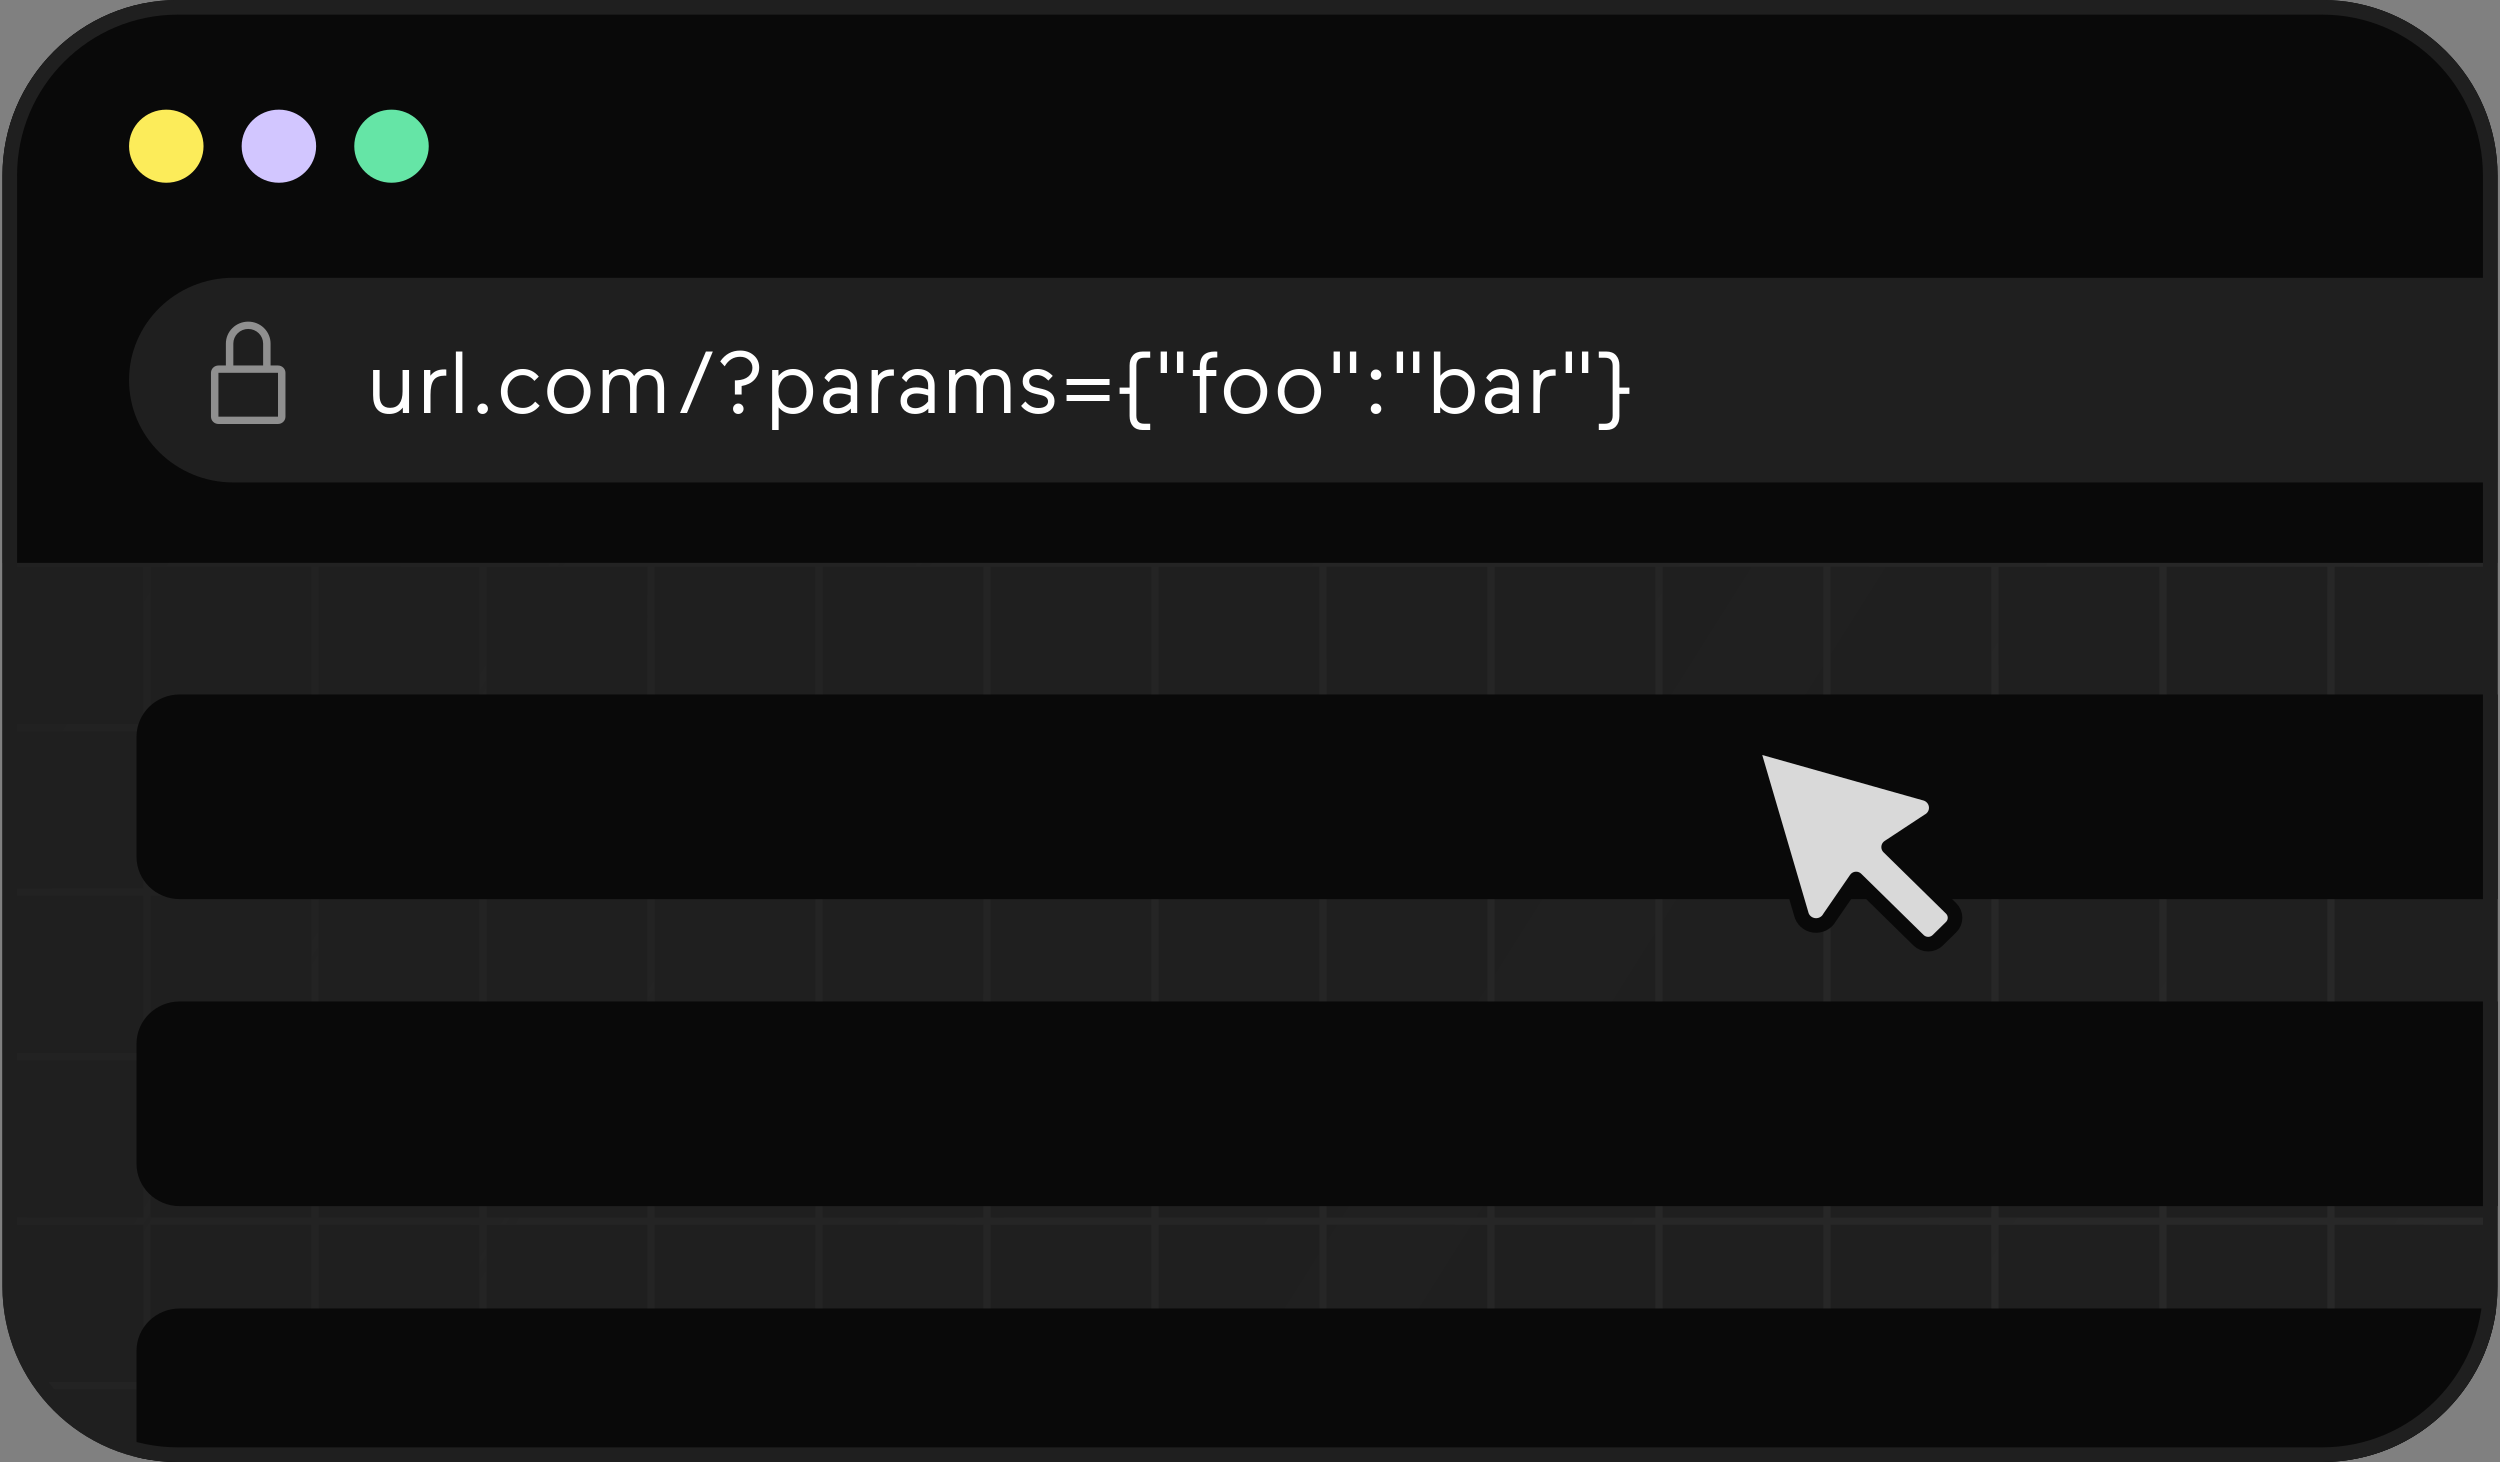 <svg width="342" height="200" viewBox="0 0 342 200" fill="none" xmlns="http://www.w3.org/2000/svg">
<rect x="0" y="0" width="342" height="200" fill="#808080" stroke="none"/>
<g clip-path="url(#clip0_8204_25073)">
<path d="M0.333 24C0.333 10.745 11.078 0 24.333 0H317.666C330.921 0 341.666 10.745 341.666 24V176C341.666 189.255 330.921 200 317.666 200H24.333C11.078 200 0.333 189.255 0.333 176V24Z" fill="#1F1F1F"/>
<g opacity="0.05">
<g clip-path="url(#clip1_8204_25073)">
<line x1="893.912" y1="189.559" x2="-140.277" y2="189.559" stroke="#F3F3F3"/>
<line x1="893.912" y1="167.054" x2="-140.277" y2="167.054" stroke="#F3F3F3"/>
<line x1="893.912" y1="144.549" x2="-140.277" y2="144.549" stroke="#F3F3F3"/>
<line x1="893.912" y1="122.044" x2="-140.277" y2="122.044" stroke="#F3F3F3"/>
<line x1="893.912" y1="99.539" x2="-140.277" y2="99.539" stroke="#F3F3F3"/>
<line x1="893.912" y1="77.034" x2="-140.277" y2="77.034" stroke="#F3F3F3"/>
<line x1="893.912" y1="54.529" x2="-140.277" y2="54.529" stroke="#F3F3F3"/>
<line x1="893.912" y1="32.025" x2="-140.277" y2="32.025" stroke="#F3F3F3"/>
<line x1="893.912" y1="9.52" x2="-140.277" y2="9.52" stroke="#F3F3F3"/>
<line x1="318.876" y1="482" x2="318.876" y2="-86.623" stroke="#F3F3F3"/>
<line x1="341.857" y1="482" x2="341.857" y2="-86.623" stroke="#F3F3F3"/>
<line x1="20.11" y1="482" x2="20.11" y2="-86.623" stroke="#F3F3F3"/>
<line x1="43.092" y1="482" x2="43.092" y2="-86.623" stroke="#F3F3F3"/>
<line x1="66.074" y1="482" x2="66.074" y2="-86.623" stroke="#F3F3F3"/>
<line x1="89.056" y1="482" x2="89.056" y2="-86.623" stroke="#F3F3F3"/>
<line x1="112.038" y1="482" x2="112.038" y2="-86.623" stroke="#F3F3F3"/>
<line x1="135.02" y1="482" x2="135.02" y2="-86.623" stroke="#F3F3F3"/>
<line x1="158.002" y1="482" x2="158.002" y2="-86.623" stroke="#F3F3F3"/>
<line x1="180.983" y1="482" x2="180.983" y2="-86.623" stroke="#F3F3F3"/>
<line x1="203.966" y1="482" x2="203.966" y2="-86.623" stroke="#F3F3F3"/>
<line x1="226.948" y1="482" x2="226.948" y2="-86.623" stroke="#F3F3F3"/>
<line x1="249.93" y1="482" x2="249.93" y2="-86.623" stroke="#F3F3F3"/>
<line x1="272.912" y1="482" x2="272.912" y2="-86.623" stroke="#F3F3F3"/>
<line x1="295.894" y1="482" x2="295.894" y2="-86.623" stroke="#F3F3F3"/>
</g>
<rect x="-40.424" y="-115" width="834.484" height="662" fill="url(#paint0_linear_8204_25073)"/>
</g>
<mask id="mask0_8204_25073" style="mask-type:luminance" maskUnits="userSpaceOnUse" x="0" y="0" width="415" height="78">
<path d="M0.333 0H414.009V78H0.333V0Z" fill="white"/>
</mask>
<g mask="url(#mask0_8204_25073)">
<path d="M0.333 0H414.009V77H0.333V0Z" fill="#090909"/>
<path d="M460.878 38H31.919C24.041 38 17.654 44.268 17.654 52C17.654 59.732 24.041 66 31.919 66H460.878C468.756 66 475.143 59.732 475.143 52C475.143 44.268 468.756 38 460.878 38Z" fill="#1F1F1F"/>
<path d="M55.96 56.5H55.108V55.756C54.652 56.34 54.032 56.632 53.248 56.632C51.776 56.632 51.04 55.768 51.04 54.04V50.62H51.928V54.076C51.928 55.22 52.408 55.792 53.368 55.792C53.928 55.792 54.352 55.6 54.64 55.216C54.928 54.824 55.072 54.264 55.072 53.536V50.62H55.96V56.5ZM61.053 50.548V51.4C61.013 51.392 60.945 51.388 60.849 51.388C60.145 51.388 59.641 51.588 59.337 51.988C59.041 52.38 58.893 53.048 58.893 53.992V56.5H58.005V50.62H58.869V51.4C59.125 51.088 59.397 50.868 59.685 50.74C59.981 50.604 60.349 50.536 60.789 50.536C60.909 50.536 60.997 50.54 61.053 50.548ZM63.252 56.5H62.364V48.088H63.252V56.5ZM66.017 55.204C66.225 55.204 66.397 55.272 66.533 55.408C66.677 55.544 66.749 55.716 66.749 55.924C66.749 56.124 66.677 56.292 66.533 56.428C66.397 56.564 66.225 56.632 66.017 56.632C65.817 56.632 65.649 56.564 65.513 56.428C65.377 56.292 65.309 56.124 65.309 55.924C65.309 55.724 65.377 55.556 65.513 55.42C65.649 55.276 65.817 55.204 66.017 55.204ZM73.214 54.94L73.826 55.504C73.202 56.256 72.418 56.632 71.474 56.632C70.634 56.632 69.93 56.336 69.362 55.744C68.802 55.152 68.522 54.424 68.522 53.56C68.522 52.712 68.81 51.988 69.386 51.388C69.97 50.78 70.678 50.476 71.51 50.476C72.398 50.476 73.13 50.824 73.706 51.52L73.106 52.108C72.666 51.58 72.134 51.316 71.51 51.316C70.918 51.316 70.422 51.532 70.022 51.964C69.63 52.38 69.434 52.912 69.434 53.56C69.434 54.224 69.622 54.764 69.998 55.18C70.382 55.596 70.898 55.804 71.546 55.804C72.21 55.804 72.766 55.516 73.214 54.94ZM77.814 56.632C76.974 56.632 76.27 56.336 75.702 55.744C75.142 55.152 74.862 54.424 74.862 53.56C74.862 52.696 75.142 51.968 75.702 51.376C76.27 50.776 76.974 50.476 77.814 50.476C78.654 50.476 79.358 50.776 79.926 51.376C80.502 51.976 80.79 52.704 80.79 53.56C80.79 54.408 80.506 55.136 79.938 55.744C79.37 56.336 78.662 56.632 77.814 56.632ZM77.814 55.804C78.414 55.804 78.906 55.592 79.29 55.168C79.674 54.736 79.866 54.2 79.866 53.56C79.866 52.912 79.674 52.38 79.29 51.964C78.906 51.532 78.414 51.316 77.814 51.316C77.222 51.316 76.734 51.532 76.35 51.964C75.966 52.38 75.774 52.912 75.774 53.56C75.774 54.2 75.966 54.736 76.35 55.168C76.734 55.592 77.222 55.804 77.814 55.804ZM82.439 50.62H83.302V51.328C83.478 51.08 83.719 50.876 84.022 50.716C84.326 50.556 84.65 50.476 84.995 50.476C85.787 50.476 86.371 50.8 86.746 51.448C87.186 50.8 87.799 50.476 88.582 50.476C90.094 50.476 90.85 51.344 90.85 53.08V56.5H89.963V53.008C89.963 51.872 89.507 51.304 88.594 51.304C88.106 51.304 87.731 51.476 87.466 51.82C87.21 52.156 87.082 52.636 87.082 53.26V56.5H86.195V53.068C86.195 51.892 85.754 51.304 84.874 51.304C84.371 51.304 83.987 51.476 83.722 51.82C83.459 52.156 83.326 52.636 83.326 53.26V56.5H82.439V50.62ZM93.976 56.5H93.028L96.568 48.088H97.516L93.976 56.5ZM101.455 52.804V53.968H100.531V52.036L100.831 52.024C101.495 51.992 102.011 51.82 102.379 51.508C102.747 51.196 102.931 50.8 102.931 50.32C102.931 49.88 102.771 49.52 102.451 49.24C102.139 48.952 101.743 48.808 101.263 48.808C100.351 48.808 99.643 49.244 99.139 50.116L98.527 49.444C99.207 48.452 100.119 47.956 101.263 47.956C101.999 47.956 102.615 48.172 103.111 48.604C103.607 49.028 103.855 49.588 103.855 50.284C103.855 50.924 103.639 51.476 103.207 51.94C102.783 52.396 102.199 52.684 101.455 52.804ZM100.987 55.204C101.195 55.204 101.367 55.272 101.503 55.408C101.647 55.544 101.719 55.716 101.719 55.924C101.719 56.124 101.647 56.292 101.503 56.428C101.367 56.564 101.195 56.632 100.987 56.632C100.787 56.632 100.619 56.564 100.483 56.428C100.347 56.292 100.279 56.124 100.279 55.924C100.279 55.724 100.347 55.556 100.483 55.42C100.619 55.276 100.787 55.204 100.987 55.204ZM106.518 55.72V58.828H105.63V50.62H106.494V51.424C107.03 50.792 107.698 50.476 108.498 50.476C109.298 50.476 109.954 50.776 110.466 51.376C110.978 51.96 111.234 52.688 111.234 53.56C111.234 54.432 110.978 55.16 110.466 55.744C109.946 56.336 109.29 56.632 108.498 56.632C107.69 56.632 107.03 56.328 106.518 55.72ZM109.806 55.168C110.15 54.752 110.322 54.216 110.322 53.56C110.322 52.904 110.15 52.368 109.806 51.952C109.454 51.528 108.99 51.316 108.414 51.316C107.83 51.316 107.362 51.528 107.01 51.952C106.666 52.368 106.494 52.904 106.494 53.56C106.494 54.216 106.666 54.752 107.01 55.168C107.362 55.592 107.83 55.804 108.414 55.804C108.99 55.804 109.454 55.592 109.806 55.168ZM114.576 56.632C114 56.632 113.524 56.472 113.148 56.152C112.78 55.824 112.596 55.388 112.596 54.844C112.596 54.268 112.792 53.816 113.184 53.488C113.584 53.16 114.112 52.996 114.768 52.996C115.2 52.996 115.736 53.092 116.376 53.284V52.684C116.376 52.252 116.244 51.916 115.98 51.676C115.716 51.428 115.364 51.304 114.924 51.304C114.58 51.304 114.268 51.396 113.988 51.58C113.716 51.764 113.516 51.996 113.388 52.276L112.776 51.7C113.24 50.884 113.96 50.476 114.936 50.476C115.656 50.476 116.224 50.68 116.64 51.088C117.056 51.488 117.264 52.052 117.264 52.78V56.5H116.4V55.888C115.952 56.384 115.344 56.632 114.576 56.632ZM113.484 54.868C113.484 55.164 113.588 55.4 113.796 55.576C114.012 55.752 114.288 55.84 114.624 55.84C114.968 55.84 115.296 55.752 115.608 55.576C115.928 55.4 116.184 55.176 116.376 54.904V54.112C115.8 53.92 115.28 53.824 114.816 53.824C114.376 53.824 114.044 53.92 113.82 54.112C113.596 54.296 113.484 54.548 113.484 54.868ZM122.283 50.548V51.4C122.243 51.392 122.175 51.388 122.079 51.388C121.375 51.388 120.871 51.588 120.567 51.988C120.271 52.38 120.123 53.048 120.123 53.992V56.5H119.235V50.62H120.099V51.4C120.355 51.088 120.627 50.868 120.915 50.74C121.211 50.604 121.579 50.536 122.019 50.536C122.139 50.536 122.227 50.54 122.283 50.548ZM125.17 56.632C124.594 56.632 124.118 56.472 123.742 56.152C123.374 55.824 123.19 55.388 123.19 54.844C123.19 54.268 123.386 53.816 123.778 53.488C124.178 53.16 124.706 52.996 125.362 52.996C125.794 52.996 126.33 53.092 126.97 53.284V52.684C126.97 52.252 126.838 51.916 126.574 51.676C126.31 51.428 125.958 51.304 125.518 51.304C125.174 51.304 124.862 51.396 124.582 51.58C124.31 51.764 124.11 51.996 123.982 52.276L123.37 51.7C123.834 50.884 124.554 50.476 125.53 50.476C126.25 50.476 126.818 50.68 127.234 51.088C127.65 51.488 127.858 52.052 127.858 52.78V56.5H126.994V55.888C126.546 56.384 125.938 56.632 125.17 56.632ZM124.078 54.868C124.078 55.164 124.182 55.4 124.39 55.576C124.606 55.752 124.882 55.84 125.218 55.84C125.562 55.84 125.89 55.752 126.202 55.576C126.522 55.4 126.778 55.176 126.97 54.904V54.112C126.394 53.92 125.874 53.824 125.41 53.824C124.97 53.824 124.638 53.92 124.414 54.112C124.19 54.296 124.078 54.548 124.078 54.868ZM129.829 50.62H130.693V51.328C130.869 51.08 131.109 50.876 131.413 50.716C131.717 50.556 132.041 50.476 132.385 50.476C133.177 50.476 133.761 50.8 134.137 51.448C134.577 50.8 135.189 50.476 135.973 50.476C137.485 50.476 138.241 51.344 138.241 53.08V56.5H137.353V53.008C137.353 51.872 136.897 51.304 135.985 51.304C135.497 51.304 135.121 51.476 134.857 51.82C134.601 52.156 134.473 52.636 134.473 53.26V56.5H133.585V53.068C133.585 51.892 133.145 51.304 132.265 51.304C131.761 51.304 131.377 51.476 131.113 51.82C130.849 52.156 130.717 52.636 130.717 53.26V56.5H129.829V50.62ZM142.447 54.064L141.571 53.86C140.459 53.596 139.903 53.032 139.903 52.168C139.903 51.648 140.103 51.236 140.503 50.932C140.903 50.628 141.379 50.476 141.931 50.476C142.715 50.476 143.411 50.792 144.019 51.424L143.419 52.06C142.939 51.556 142.423 51.304 141.871 51.304C141.551 51.304 141.291 51.38 141.091 51.532C140.891 51.684 140.791 51.884 140.791 52.132C140.791 52.58 141.083 52.868 141.667 52.996L142.591 53.212C143.703 53.476 144.259 54.028 144.259 54.868C144.259 55.396 144.059 55.824 143.659 56.152C143.259 56.472 142.727 56.632 142.063 56.632C141.575 56.632 141.119 56.532 140.695 56.332C140.271 56.124 139.935 55.856 139.687 55.528L140.275 54.916C140.755 55.516 141.347 55.816 142.051 55.816C142.467 55.816 142.791 55.736 143.023 55.576C143.255 55.416 143.371 55.196 143.371 54.916C143.371 54.492 143.063 54.208 142.447 54.064ZM151.787 52.672H145.907V51.844H151.787V52.672ZM151.787 54.856H145.907V54.04H151.787V54.856ZM155.452 50.044V56.86C155.452 57.596 155.8 57.964 156.496 57.964H157.348V58.828H156.34C155.74 58.828 155.288 58.652 154.984 58.3C154.68 57.956 154.528 57.492 154.528 56.908V53.884H153.16V53.02H154.528V50.008C154.528 49.424 154.68 48.96 154.984 48.616C155.288 48.264 155.74 48.088 156.34 48.088H157.348V48.94H156.496C155.8 48.94 155.452 49.308 155.452 50.044ZM158.776 51.028V48.088H159.64V51.028H158.776ZM161.008 51.028V48.088H161.872V51.028H161.008ZM166.2 48.088L166.524 48.1V48.904H166.212C165.78 48.904 165.472 49.004 165.288 49.204C165.112 49.404 165.024 49.728 165.024 50.176V50.62H166.392V51.436H165.024V56.5H164.136V51.436H163.176V50.62H164.136V50.176C164.136 49.456 164.308 48.928 164.652 48.592C164.996 48.256 165.512 48.088 166.2 48.088ZM170.38 56.632C169.54 56.632 168.836 56.336 168.268 55.744C167.708 55.152 167.428 54.424 167.428 53.56C167.428 52.696 167.708 51.968 168.268 51.376C168.836 50.776 169.54 50.476 170.38 50.476C171.22 50.476 171.924 50.776 172.492 51.376C173.068 51.976 173.356 52.704 173.356 53.56C173.356 54.408 173.072 55.136 172.504 55.744C171.936 56.336 171.228 56.632 170.38 56.632ZM170.38 55.804C170.98 55.804 171.472 55.592 171.856 55.168C172.24 54.736 172.432 54.2 172.432 53.56C172.432 52.912 172.24 52.38 171.856 51.964C171.472 51.532 170.98 51.316 170.38 51.316C169.788 51.316 169.3 51.532 168.916 51.964C168.532 52.38 168.34 52.912 168.34 53.56C168.34 54.2 168.532 54.736 168.916 55.168C169.3 55.592 169.788 55.804 170.38 55.804ZM177.751 56.632C176.911 56.632 176.207 56.336 175.639 55.744C175.079 55.152 174.799 54.424 174.799 53.56C174.799 52.696 175.079 51.968 175.639 51.376C176.207 50.776 176.911 50.476 177.751 50.476C178.591 50.476 179.295 50.776 179.863 51.376C180.439 51.976 180.727 52.704 180.727 53.56C180.727 54.408 180.443 55.136 179.875 55.744C179.307 56.336 178.599 56.632 177.751 56.632ZM177.751 55.804C178.351 55.804 178.843 55.592 179.227 55.168C179.611 54.736 179.803 54.2 179.803 53.56C179.803 52.912 179.611 52.38 179.227 51.964C178.843 51.532 178.351 51.316 177.751 51.316C177.159 51.316 176.671 51.532 176.287 51.964C175.903 52.38 175.711 52.912 175.711 53.56C175.711 54.2 175.903 54.736 176.287 55.168C176.671 55.592 177.159 55.804 177.751 55.804ZM182.436 51.028V48.088H183.3V51.028H182.436ZM184.668 51.028V48.088H185.532V51.028H184.668ZM188.229 55.204C188.437 55.204 188.609 55.272 188.745 55.408C188.889 55.544 188.961 55.716 188.961 55.924C188.961 56.124 188.889 56.292 188.745 56.428C188.609 56.564 188.437 56.632 188.229 56.632C188.029 56.632 187.861 56.564 187.725 56.428C187.589 56.292 187.521 56.124 187.521 55.924C187.521 55.724 187.589 55.556 187.725 55.42C187.861 55.276 188.029 55.204 188.229 55.204ZM188.229 50.548C188.437 50.548 188.609 50.616 188.745 50.752C188.889 50.888 188.961 51.06 188.961 51.268C188.961 51.468 188.889 51.636 188.745 51.772C188.609 51.908 188.437 51.976 188.229 51.976C188.029 51.976 187.861 51.908 187.725 51.772C187.589 51.636 187.521 51.468 187.521 51.268C187.521 51.068 187.589 50.9 187.725 50.764C187.861 50.62 188.029 50.548 188.229 50.548ZM191.073 51.028V48.088H191.937V51.028H191.073ZM193.305 51.028V48.088H194.169V51.028H193.305ZM197.021 55.696V56.5H196.157V48.088H197.045V51.4C197.573 50.784 198.233 50.476 199.025 50.476C199.825 50.476 200.481 50.776 200.993 51.376C201.505 51.96 201.761 52.688 201.761 53.56C201.761 54.432 201.505 55.16 200.993 55.744C200.473 56.336 199.817 56.632 199.025 56.632C198.233 56.632 197.565 56.32 197.021 55.696ZM200.333 55.168C200.677 54.752 200.849 54.216 200.849 53.56C200.849 52.904 200.677 52.368 200.333 51.952C199.981 51.528 199.517 51.316 198.941 51.316C198.357 51.316 197.889 51.528 197.537 51.952C197.193 52.368 197.021 52.904 197.021 53.56C197.021 54.216 197.193 54.752 197.537 55.168C197.889 55.592 198.357 55.804 198.941 55.804C199.517 55.804 199.981 55.592 200.333 55.168ZM205.103 56.632C204.527 56.632 204.051 56.472 203.675 56.152C203.307 55.824 203.123 55.388 203.123 54.844C203.123 54.268 203.319 53.816 203.711 53.488C204.111 53.16 204.639 52.996 205.295 52.996C205.727 52.996 206.263 53.092 206.903 53.284V52.684C206.903 52.252 206.771 51.916 206.507 51.676C206.243 51.428 205.891 51.304 205.451 51.304C205.107 51.304 204.795 51.396 204.515 51.58C204.243 51.764 204.043 51.996 203.915 52.276L203.303 51.7C203.767 50.884 204.487 50.476 205.463 50.476C206.183 50.476 206.751 50.68 207.167 51.088C207.583 51.488 207.791 52.052 207.791 52.78V56.5H206.927V55.888C206.479 56.384 205.871 56.632 205.103 56.632ZM204.011 54.868C204.011 55.164 204.115 55.4 204.323 55.576C204.539 55.752 204.815 55.84 205.151 55.84C205.495 55.84 205.823 55.752 206.135 55.576C206.455 55.4 206.711 55.176 206.903 54.904V54.112C206.327 53.92 205.807 53.824 205.343 53.824C204.903 53.824 204.571 53.92 204.347 54.112C204.123 54.296 204.011 54.548 204.011 54.868ZM212.811 50.548V51.4C212.771 51.392 212.703 51.388 212.607 51.388C211.903 51.388 211.399 51.588 211.095 51.988C210.799 52.38 210.651 53.048 210.651 53.992V56.5H209.763V50.62H210.627V51.4C210.883 51.088 211.155 50.868 211.443 50.74C211.739 50.604 212.107 50.536 212.547 50.536C212.667 50.536 212.755 50.54 212.811 50.548ZM214.182 51.028V48.088H215.046V51.028H214.182ZM216.414 51.028V48.088H217.278V51.028H216.414ZM220.611 56.86V50.044C220.611 49.308 220.263 48.94 219.567 48.94H218.715V48.088H219.723C220.323 48.088 220.775 48.264 221.079 48.616C221.383 48.96 221.535 49.424 221.535 50.008V53.02H222.903V53.884H221.535V56.908C221.535 57.492 221.383 57.956 221.079 58.3C220.775 58.652 220.323 58.828 219.723 58.828H218.715V57.964H219.567C220.263 57.964 220.611 57.596 220.611 56.86Z" fill="white"/>
<g opacity="0.5">
<path d="M38.032 50H37.014V47C37.014 46.204 36.691 45.441 36.118 44.879C35.545 44.316 34.767 44 33.957 44C33.146 44 32.369 44.316 31.795 44.879C31.222 45.441 30.9 46.204 30.9 47V50H29.881C29.611 50 29.352 50.105 29.161 50.293C28.97 50.48 28.862 50.735 28.862 51V57C28.862 57.265 28.97 57.52 29.161 57.707C29.352 57.895 29.611 58 29.881 58H38.032C38.303 58 38.562 57.895 38.753 57.707C38.944 57.52 39.051 57.265 39.051 57V51C39.051 50.735 38.944 50.48 38.753 50.293C38.562 50.105 38.303 50 38.032 50ZM31.919 47C31.919 46.47 32.134 45.961 32.516 45.586C32.898 45.211 33.416 45 33.957 45C34.497 45 35.016 45.211 35.398 45.586C35.78 45.961 35.995 46.47 35.995 47V50H31.919V47ZM38.032 57H29.881V51H38.032V57Z" fill="white"/>
</g>
<path d="M22.749 25C25.562 25 27.843 22.761 27.843 20C27.843 17.239 25.562 15 22.749 15C19.935 15 17.654 17.239 17.654 20C17.654 22.761 19.935 25 22.749 25Z" fill="#FCEC5A"/>
<path d="M38.152 25C40.966 25 43.247 22.761 43.247 20C43.247 17.239 40.966 15 38.152 15C35.339 15 33.058 17.239 33.058 20C33.058 22.761 35.339 25 38.152 25Z" fill="#D2C6FF"/>
<path d="M53.558 25C56.372 25 58.653 22.761 58.653 20C58.653 17.239 56.372 15 53.558 15C50.745 15 48.464 17.239 48.464 20C48.464 22.761 50.745 25 53.558 25Z" fill="#65E5A6"/>
</g>
<path d="M470.256 95H24.578C21.317 95 18.673 97.595 18.673 100.796V117.204C18.673 120.405 21.317 123 24.578 123H470.256C473.517 123 476.161 120.405 476.161 117.204V100.796C476.161 97.595 473.517 95 470.256 95Z" fill="#090909"/>
<path d="M470.256 137H24.578C21.317 137 18.673 139.595 18.673 142.796V159.204C18.673 162.405 21.317 165 24.578 165H470.256C473.517 165 476.161 162.405 476.161 159.204V142.796C476.161 139.595 473.517 137 470.256 137Z" fill="#090909"/>
<path d="M470.256 179H24.578C21.317 179 18.673 181.595 18.673 184.796V201.204C18.673 204.405 21.317 207 24.578 207H470.256C473.517 207 476.161 204.405 476.161 201.204V184.796C476.161 181.595 473.517 179 470.256 179Z" fill="#090909"/>
<path d="M246.402 125.003C246.494 125.412 246.712 125.782 247.025 126.066C247.339 126.349 247.733 126.531 248.155 126.589C248.577 126.646 249.007 126.575 249.386 126.386C249.766 126.197 250.078 125.898 250.28 125.53L253.918 120.246L262.459 128.629C262.632 128.798 262.836 128.932 263.062 129.024C263.287 129.115 263.529 129.162 263.772 129.162C264.016 129.162 264.258 129.115 264.483 129.024C264.709 128.932 264.913 128.798 265.086 128.629L266.908 126.84C267.081 126.671 267.218 126.47 267.311 126.249C267.404 126.027 267.452 125.79 267.452 125.551C267.452 125.312 267.404 125.075 267.311 124.853C267.218 124.632 267.081 124.431 266.908 124.262L258.367 115.879L263.786 112.309C264.161 112.111 264.465 111.804 264.658 111.431C264.851 111.058 264.923 110.637 264.864 110.222C264.806 109.808 264.619 109.421 264.33 109.114C264.041 108.807 263.664 108.593 263.248 108.503L239.606 101.833L246.402 125.003Z" fill="#D9D9D9" stroke="#090909" stroke-width="2" stroke-linecap="round" stroke-linejoin="round"/>
</g>
<path d="M1.333 24C1.333 11.297 11.63 1 24.333 1H317.666C330.369 1 340.666 11.297 340.666 24V176C340.666 188.703 330.369 199 317.666 199H24.333C11.63 199 1.333 188.703 1.333 176V24Z" stroke="#1F1F1F" stroke-width="2"/>
<defs>
<linearGradient id="paint0_linear_8204_25073" x1="-34.062" y1="3.5" x2="332.599" y2="234.439" gradientUnits="userSpaceOnUse">
<stop stop-color="#1F1F1F"/>
<stop offset="1" stop-color="#1F1F1F" stop-opacity="0"/>
</linearGradient>
<clipPath id="clip0_8204_25073">
<path d="M0.333 24C0.333 10.745 11.078 0 24.333 0H317.666C330.921 0 341.666 10.745 341.666 24V176C341.666 189.255 330.921 200 317.666 200H24.333C11.078 200 0.333 189.255 0.333 176V24Z" fill="white"/>
</clipPath>
<clipPath id="clip1_8204_25073">
<rect width="1034.19" height="563" fill="white" transform="translate(893.912 482) rotate(180)"/>
</clipPath>
</defs>
</svg>
